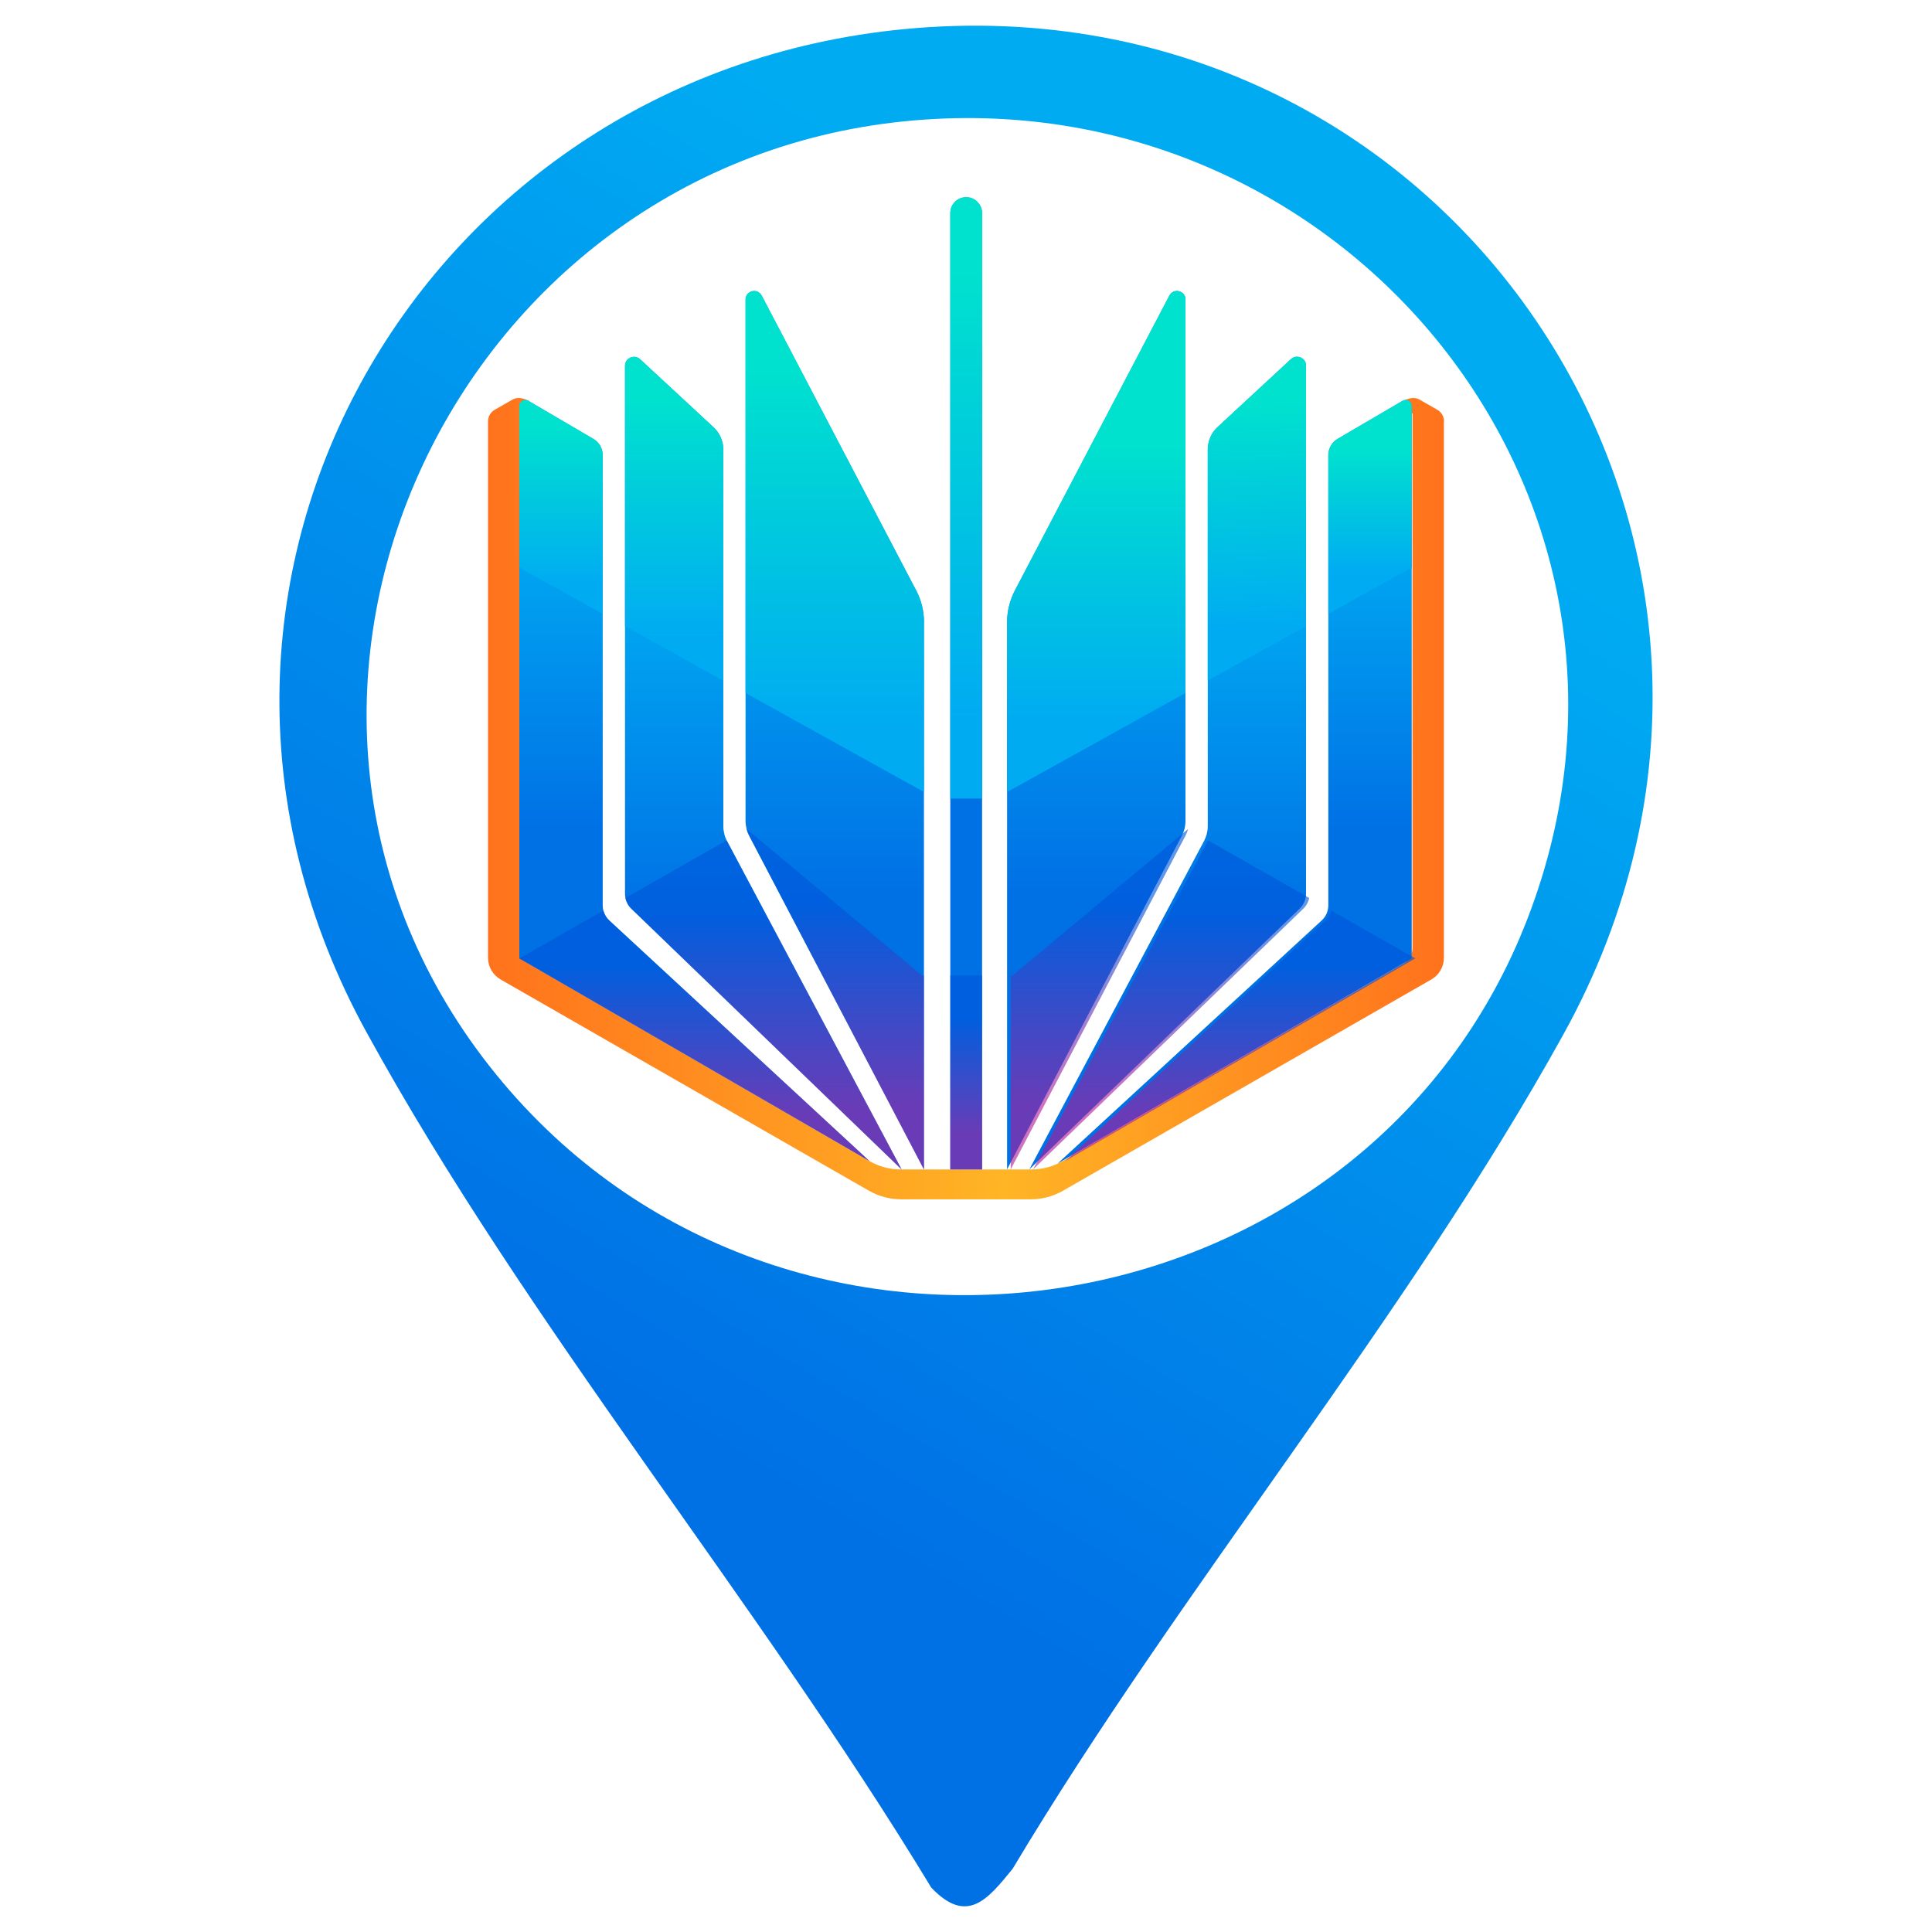 <?xml version="1.0" encoding="UTF-8"?>
<svg id="Layer_1" data-name="Layer 1" xmlns="http://www.w3.org/2000/svg" xmlns:xlink="http://www.w3.org/1999/xlink" viewBox="0 0 300 300">
  <defs>
    <style>
      .cls-1 {
        fill: url(#linear-gradient-8);
      }

      .cls-2 {
        fill: url(#linear-gradient-7);
      }

      .cls-3 {
        fill: url(#linear-gradient-5);
      }

      .cls-4 {
        fill: url(#linear-gradient-6);
      }

      .cls-5 {
        fill: url(#linear-gradient-9);
      }

      .cls-6 {
        fill: url(#linear-gradient-4);
      }

      .cls-7 {
        fill: url(#linear-gradient-3);
      }

      .cls-8 {
        fill: url(#linear-gradient-2);
      }

      .cls-9 {
        fill: url(#linear-gradient);
      }

      .cls-10 {
        fill: url(#linear-gradient-19);
      }

      .cls-10, .cls-11, .cls-12, .cls-13, .cls-14, .cls-15, .cls-16 {
        opacity: .61;
      }

      .cls-11 {
        fill: url(#linear-gradient-23);
      }

      .cls-12 {
        fill: url(#linear-gradient-21);
      }

      .cls-13 {
        fill: url(#linear-gradient-20);
      }

      .cls-14 {
        fill: url(#linear-gradient-22);
      }

      .cls-15 {
        fill: url(#linear-gradient-17);
      }

      .cls-16 {
        fill: url(#linear-gradient-18);
      }

      .cls-17 {
        fill: url(#linear-gradient-10);
      }

      .cls-18 {
        fill: url(#linear-gradient-11);
      }

      .cls-19 {
        fill: url(#linear-gradient-12);
      }

      .cls-20 {
        fill: url(#linear-gradient-13);
      }

      .cls-21 {
        fill: url(#linear-gradient-14);
      }

      .cls-22 {
        fill: url(#linear-gradient-15);
      }

      .cls-23 {
        fill: url(#linear-gradient-16);
      }
    </style>
    <linearGradient id="linear-gradient" x1="11.96" y1="334.15" x2="251.51" y2="-56.02" gradientUnits="userSpaceOnUse">
      <stop offset=".31" stop-color="#0070e5"/>
      <stop offset=".72" stop-color="#00abf2"/>
    </linearGradient>
    <linearGradient id="linear-gradient-2" x1="75.79" y1="124.01" x2="224.21" y2="124.01" gradientUnits="userSpaceOnUse">
      <stop offset="0" stop-color="#ff721c"/>
      <stop offset=".54" stop-color="#ffb525"/>
      <stop offset="1" stop-color="#ff721c"/>
    </linearGradient>
    <linearGradient id="linear-gradient-3" x1="150.03" y1="161.65" x2="150.03" y2="15.7" xlink:href="#linear-gradient"/>
    <linearGradient id="linear-gradient-4" x1="129.62" y1="181.59" x2="129.62" y2="45.19" xlink:href="#linear-gradient"/>
    <linearGradient id="linear-gradient-5" x1="118.53" y1="181.59" x2="118.53" y2="55.41" xlink:href="#linear-gradient"/>
    <linearGradient id="linear-gradient-6" x1="107.82" y1="164.68" x2="107.82" y2="50.43" xlink:href="#linear-gradient"/>
    <linearGradient id="linear-gradient-7" x1="170.23" y1="181.59" x2="170.23" y2="45.19" xlink:href="#linear-gradient"/>
    <linearGradient id="linear-gradient-8" x1="181.32" y1="181.59" x2="181.32" y2="55.41" xlink:href="#linear-gradient"/>
    <linearGradient id="linear-gradient-9" x1="191.72" y1="165.02" x2="191.72" y2="50.39" xlink:href="#linear-gradient"/>
    <linearGradient id="linear-gradient-10" x1="87.11" y1="90.92" x2="87.11" y2="65.82" gradientUnits="userSpaceOnUse">
      <stop offset="0" stop-color="#00abf2"/>
      <stop offset="1" stop-color="#00e2ce"/>
    </linearGradient>
    <linearGradient id="linear-gradient-11" x1="104.68" y1="99.05" x2="104.68" y2="61.79" xlink:href="#linear-gradient-10"/>
    <linearGradient id="linear-gradient-12" x1="129.62" y1="112.71" x2="129.62" y2="56.41" xlink:href="#linear-gradient-10"/>
    <linearGradient id="linear-gradient-13" x1="150.03" y1="111.67" x2="150.03" y2="41.06" xlink:href="#linear-gradient-10"/>
    <linearGradient id="linear-gradient-14" x1="170.23" y1="112.12" x2="170.23" y2="68.35" xlink:href="#linear-gradient-10"/>
    <linearGradient id="linear-gradient-15" x1="195.88" y1="97.57" x2="194.35" y2="62.33" xlink:href="#linear-gradient-10"/>
    <linearGradient id="linear-gradient-16" x1="212.74" y1="89.05" x2="212.74" y2="69.44" xlink:href="#linear-gradient-10"/>
    <linearGradient id="linear-gradient-17" x1="107.82" y1="172.96" x2="107.82" y2="149.98" gradientUnits="userSpaceOnUse">
      <stop offset="0" stop-color="#ad1b99"/>
      <stop offset="1" stop-color="#0055da"/>
    </linearGradient>
    <linearGradient id="linear-gradient-18" x1="118.56" y1="171.96" x2="118.56" y2="141.78" xlink:href="#linear-gradient-17"/>
    <linearGradient id="linear-gradient-19" x1="129.7" y1="171.62" x2="129.7" y2="140.41" xlink:href="#linear-gradient-17"/>
    <linearGradient id="linear-gradient-20" x1="-1049.82" y1="172.96" x2="-1049.82" y2="149.98" gradientTransform="translate(-857.23) rotate(-180) scale(1 -1)" xlink:href="#linear-gradient-17"/>
    <linearGradient id="linear-gradient-21" x1="-1039.07" y1="171.96" x2="-1039.07" y2="141.78" gradientTransform="translate(-857.23) rotate(-180) scale(1 -1)" xlink:href="#linear-gradient-17"/>
    <linearGradient id="linear-gradient-22" x1="-1027.94" y1="171.62" x2="-1027.94" y2="140.41" gradientTransform="translate(-857.23) rotate(-180) scale(1 -1)" xlink:href="#linear-gradient-17"/>
    <linearGradient id="linear-gradient-23" x1="150.03" y1="175.91" x2="150.03" y2="158.12" xlink:href="#linear-gradient-17"/>
  </defs>
  <path class="cls-9" d="M140.41,4.52c85.56-8.22,144.27,80.34,102.35,156.11-24.47,44.21-59.45,85.94-85.51,129.54-3.9,4.8-7.09,8.76-12.64,2.94-27.02-44.62-62.75-87.33-87.74-132.9C19.34,91.79,64.32,11.84,140.41,4.52ZM140.4,18.84c-71.85,7.3-110.05,92.65-62.26,149.33,45.13,53.52,134.01,39.6,159.1-25.65,25.09-65.25-28.73-130.6-96.84-123.68Z"/>
  <g>
    <path class="cls-8" d="M224.21,65.43v83.29c0,1.39-.74,2.68-1.95,3.37l-45.64,26.18-6.05,3.47-5.48,3.14c-1.53.89-3.27,1.35-5.04,1.35h-20.11c-1.76,0-3.51-.46-5.04-1.35l-5.48-3.14-6.05-3.47-45.64-26.18c-1.2-.69-1.95-1.97-1.95-3.37v-83.29c0-.75.39-1.44,1.06-1.81l2.83-1.62s.06-.02.1-.04c.1-.06.98-.45,2.31.28.85.48-.79,1.61-1.39,2v82.99c0,.99.52,1.9,1.38,2.39l49.43,28.64,3.51,2.03c1.47.85,3.13,1.3,4.84,1.3h20.32c1.7,0,3.37-.45,4.84-1.3l3.51-2.03,49.43-28.64c.85-.49,1.38-1.4,1.38-2.39v-82.99c-.6-.39-2.25-1.52-1.39-2,1.33-.73,2.2-.34,2.3-.28.03.02.06.02.1.04l2.83,1.62c.66.37,1.06,1.06,1.06,1.81Z"/>
    <path class="cls-7" d="M152.5,33.09v148.49h-4.94V33.09c0-1.37,1.1-2.47,2.47-2.47.68,0,1.3.27,1.74.73.45.44.73,1.06.73,1.75Z"/>
    <g>
      <path class="cls-6" d="M143.47,96.63v84.96l-27.15-51.84c-.17-.32-.3-.66-.39-1.02-.1-.39-.16-.8-.16-1.21V46.51c0-1.39,1.86-1.84,2.51-.61l23.98,45.78c.81,1.53,1.22,3.22,1.22,4.95Z"/>
      <path class="cls-3" d="M140,181.59l-41.98-40.5c-.33-.32-.59-.71-.75-1.14-.07-.16-.12-.33-.15-.51-.05-.21-.07-.43-.07-.64V56.8c0-1.22,1.45-1.85,2.35-1.02l11.4,10.56c.97.89,1.52,2.15,1.52,3.47v58.51c0,.41.06.82.16,1.22.08.34.21.66.36.97.02.02.02.05.04.07l27.13,51.02Z"/>
      <path class="cls-4" d="M135.01,180.29l-54.37-31.47V63.05c0-.73.79-1.18,1.41-.81l10.09,5.91c.9.52,1.45,1.48,1.45,2.52v69.92c0,.27.03.54.1.8.08.31.21.61.38.89.15.24.33.46.54.65l40.4,37.36Z"/>
    </g>
    <g>
      <path class="cls-2" d="M184.08,46.51v81.01c0,.77-.19,1.54-.55,2.22l-27.15,51.84v-84.96c0-1.72.42-3.42,1.22-4.95l23.98-45.78c.64-1.22,2.51-.77,2.51.61Z"/>
      <path class="cls-1" d="M202.8,56.8v81.99c0,.86-.35,1.68-.98,2.29l-41.98,40.5,27.14-51.02c.36-.69.56-1.47.56-2.26v-58.51c0-1.31.55-2.57,1.52-3.47l11.4-10.56c.89-.82,2.35-.19,2.35,1.02Z"/>
      <path class="cls-5" d="M219.21,63.05v85.77l-54.99,31.86,41.02-37.76c.65-.6,1.02-1.45,1.02-2.34v-69.92c0-1.04.56-2,1.45-2.52l10.09-5.91c.63-.37,1.41.08,1.41.81Z"/>
    </g>
    <path class="cls-17" d="M93.58,70.67v24.64l-12.95-7.19v-25.07c0-.73.79-1.18,1.41-.81l10.09,5.91c.9.52,1.45,1.48,1.45,2.52Z"/>
    <path class="cls-18" d="M110.79,66.34c.97.89,1.52,2.15,1.52,3.47v35.89l-15.26-8.47v-40.42c0-1.22,1.45-1.85,2.35-1.02l11.4,10.56Z"/>
    <path class="cls-19" d="M143.47,96.63v26.35l-27.7-15.37v-61.1c0-1.39,1.86-1.84,2.51-.61l23.98,45.78c.81,1.53,1.22,3.22,1.22,4.95Z"/>
    <path class="cls-20" d="M152.5,33.09v90.91h-4.94V33.09c0-1.37,1.1-2.47,2.47-2.47.68,0,1.3.27,1.74.73.45.44.73,1.06.73,1.75Z"/>
    <path class="cls-21" d="M184.08,46.51v61.1l-27.7,15.37v-26.35c0-1.72.42-3.42,1.22-4.95l23.98-45.78c.64-1.22,2.51-.77,2.51.61Z"/>
    <path class="cls-22" d="M202.8,56.8v40.42l-15.26,8.46v-35.89c0-1.31.55-2.57,1.52-3.47l11.4-10.56c.89-.82,2.35-.19,2.35,1.02Z"/>
    <path class="cls-23" d="M219.21,63.05v25.07l-12.95,7.19v-24.64c0-1.04.56-2,1.45-2.52l10.09-5.91c.63-.37,1.41.08,1.41.81Z"/>
    <g>
      <path class="cls-15" d="M94.61,142.93l40.4,37.36-54.37-31.47,13.06-7.43c.08.31.21.61.38.89.15.24.33.46.54.65Z"/>
      <path class="cls-16" d="M112.87,130.57l27.13,51.02-41.98-40.5c-.33-.32-.59-.71-.75-1.14-.07-.16-.12-.33-.15-.51l15.71-8.95s.02.05.04.07Z"/>
      <path class="cls-10" d="M143.47,151.47v30.12l-27.15-51.84c-.17-.32-.3-.66-.39-1.02l27.24,22.74h.3Z"/>
    </g>
    <g>
      <path class="cls-13" d="M205.8,142.93l-40.4,37.36,54.37-31.47-13.06-7.43c-.08.31-.21.61-.38.89-.15.24-.33.46-.54.65Z"/>
      <path class="cls-12" d="M187.54,130.57l-27.13,51.02,41.98-40.5c.33-.32.59-.71.75-1.14.07-.16.12-.33.15-.51l-15.71-8.95s-.02.05-.04.07Z"/>
      <path class="cls-14" d="M156.94,151.47v30.12l27.15-51.84c.17-.32.3-.66.39-1.02l-27.24,22.74h-.3Z"/>
    </g>
    <rect class="cls-11" x="147.56" y="151.47" width="4.94" height="30.12"/>
  </g>
</svg>